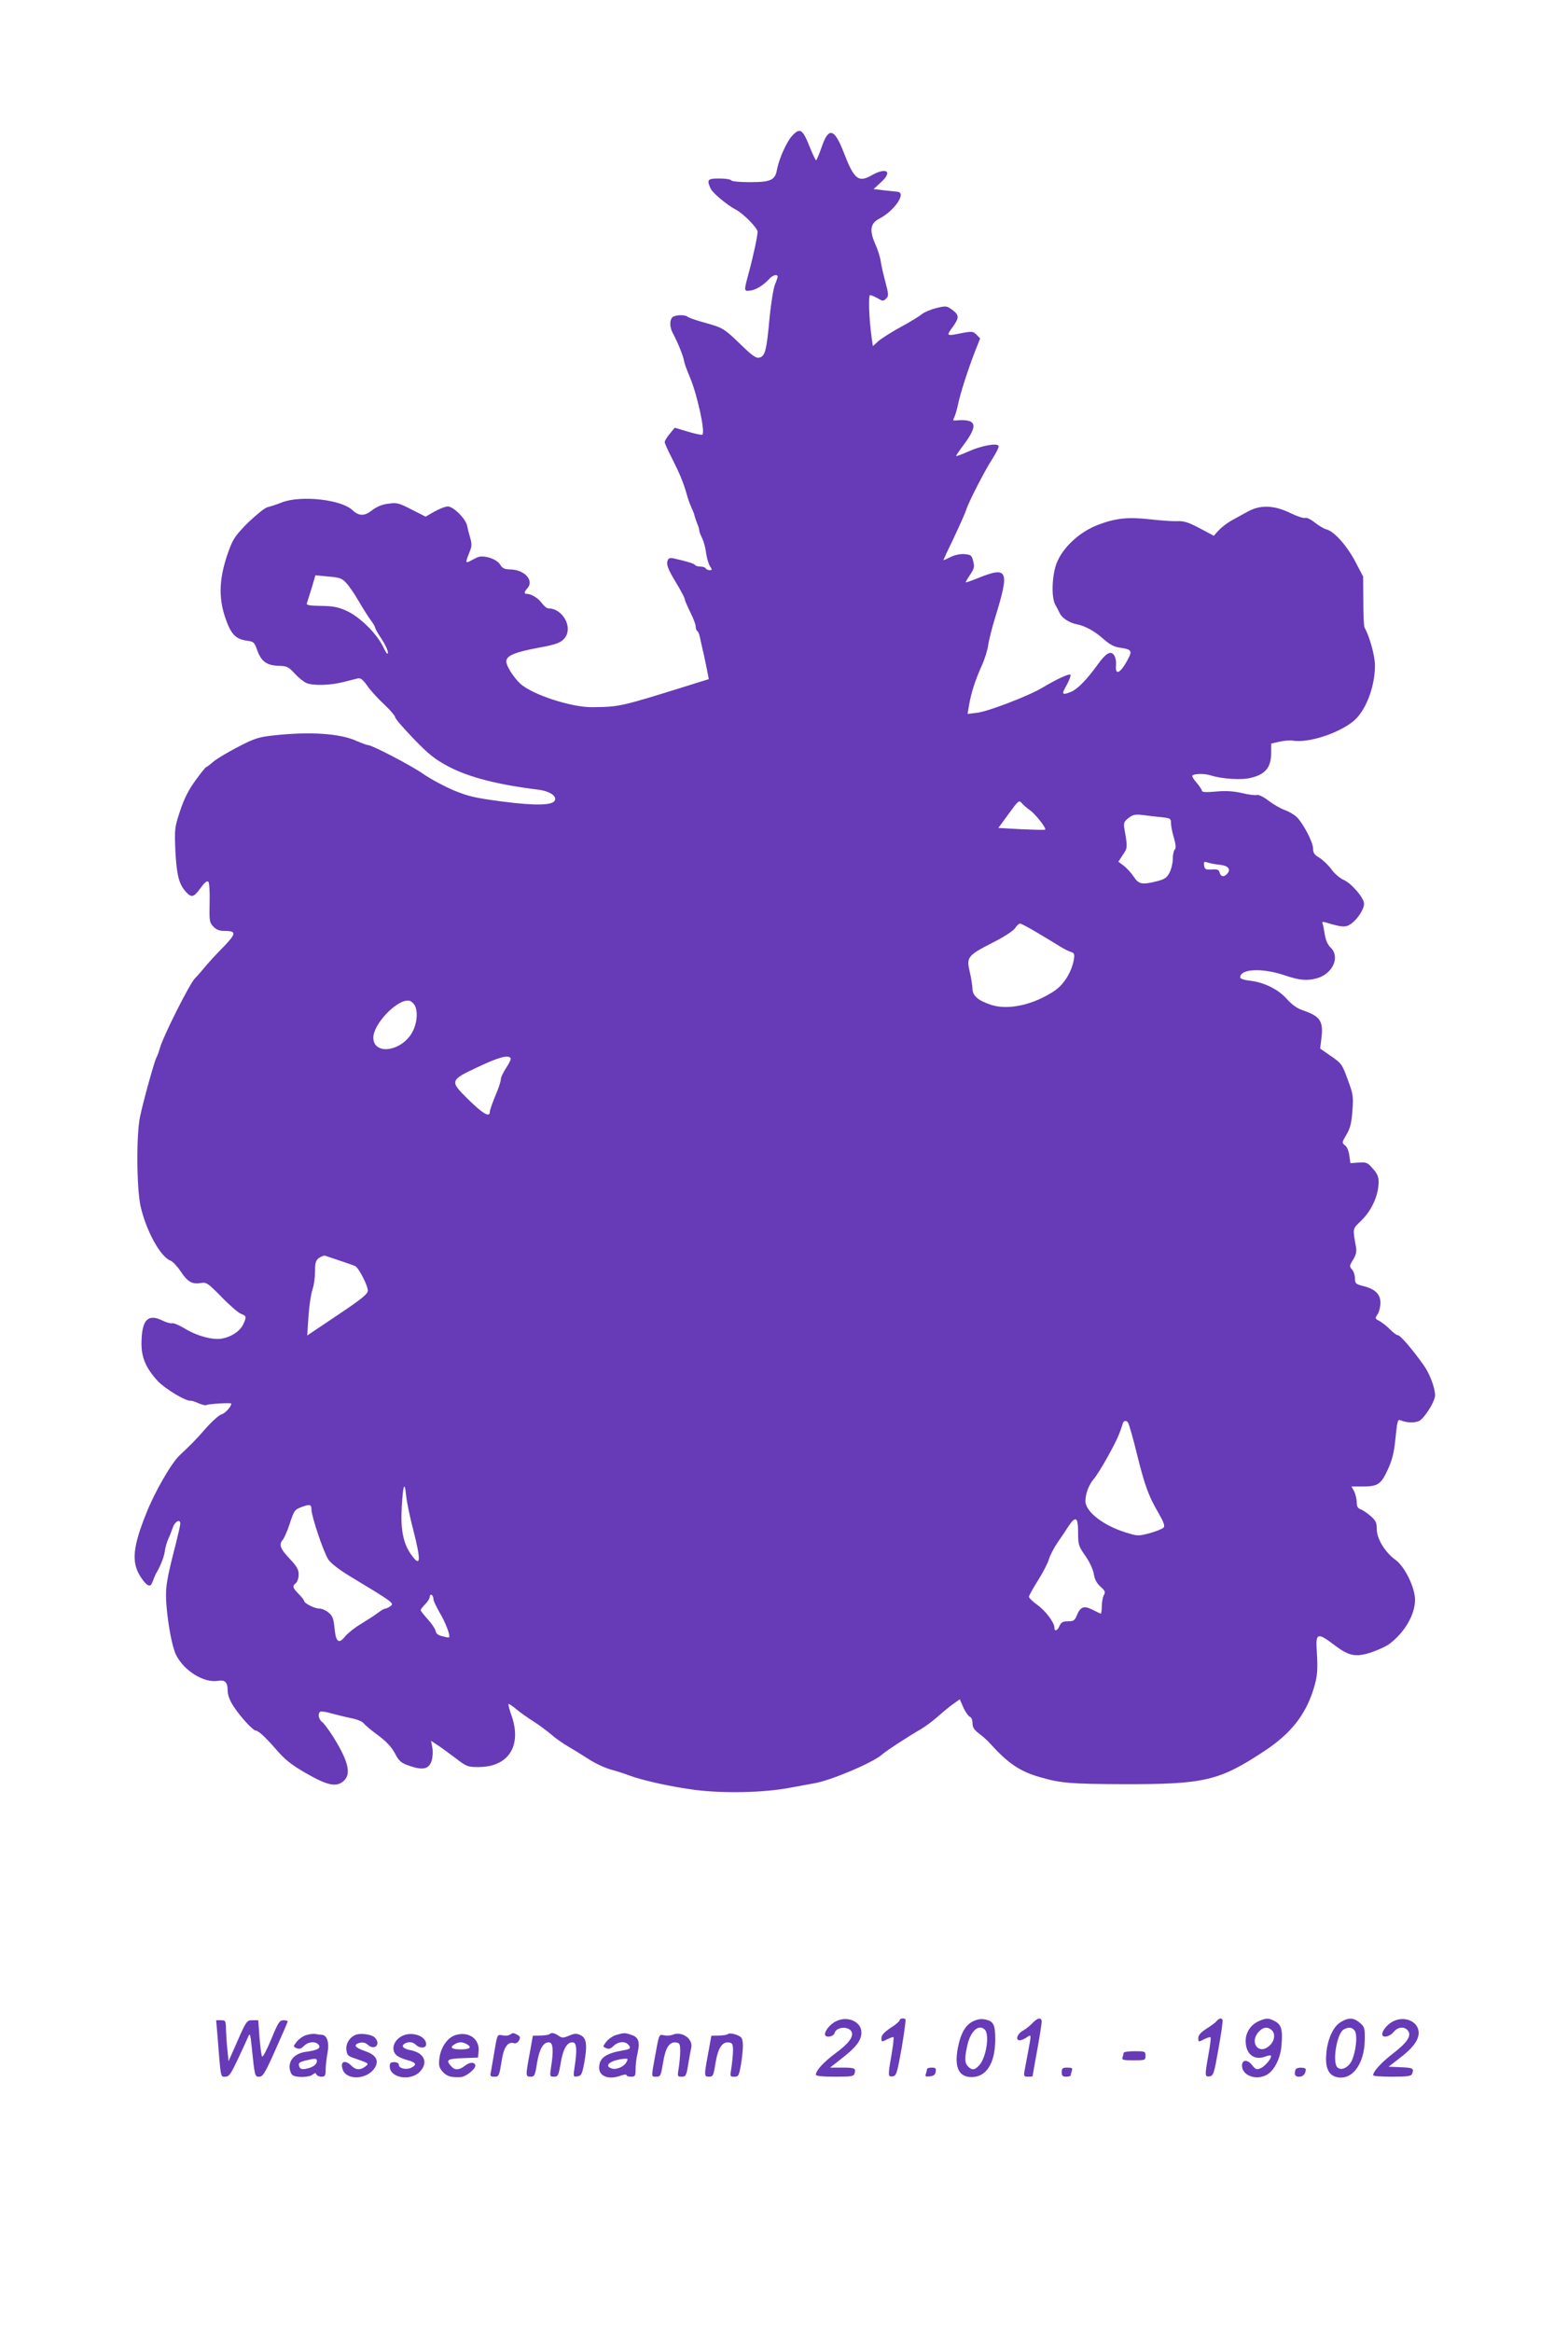 <?xml version="1.0" standalone="no"?>
<!DOCTYPE svg PUBLIC "-//W3C//DTD SVG 20010904//EN"
 "http://www.w3.org/TR/2001/REC-SVG-20010904/DTD/svg10.dtd">
<svg version="1.0" xmlns="http://www.w3.org/2000/svg"
 width="861pt" height="1280pt" viewBox="0 0 861 1280"
 preserveAspectRatio="xMidYMid meet">
<g transform="translate(0,1280) scale(0.1,-0.1)"
fill="#673ab7" stroke="none">
<path d="M4352 12057 c-32 -33 -74 -127 -86 -190 -10 -56 -35 -67 -148 -67
-54 0 -100 4 -103 10 -3 6 -33 10 -66 10 -64 0 -69 -6 -47 -55 11 -24 87 -88
137 -115 43 -22 121 -102 121 -122 0 -24 -24 -136 -51 -235 -25 -92 -24 -93
11 -88 32 4 72 29 104 64 19 21 46 28 46 12 0 -5 -7 -25 -15 -44 -8 -20 -22
-105 -30 -190 -16 -173 -24 -202 -55 -210 -18 -5 -39 10 -102 71 -93 90 -98
93 -203 122 -44 12 -84 26 -89 31 -14 13 -70 11 -84 -3 -16 -16 -15 -54 2 -86
26 -48 55 -119 61 -148 6 -28 10 -38 35 -99 40 -97 83 -296 67 -311 -3 -3 -38
4 -78 16 l-74 22 -27 -33 c-16 -18 -28 -39 -28 -46 0 -6 17 -45 38 -85 43 -85
64 -135 82 -198 6 -25 19 -59 27 -77 8 -17 16 -37 17 -45 2 -7 8 -26 14 -41 7
-16 12 -34 12 -40 0 -7 7 -25 16 -42 8 -16 18 -52 21 -80 4 -27 13 -60 21 -72
13 -20 13 -23 -1 -23 -9 0 -19 5 -22 10 -3 6 -17 10 -30 10 -13 0 -26 4 -29 9
-5 8 -51 21 -118 36 -23 4 -29 1 -34 -19 -4 -18 7 -46 45 -109 28 -46 51 -89
51 -96 0 -6 14 -38 30 -71 17 -33 30 -68 30 -79 0 -11 4 -22 9 -25 5 -3 11
-18 14 -33 3 -16 13 -59 22 -98 8 -38 18 -84 21 -102 l6 -31 -128 -40 c-357
-111 -361 -112 -510 -114 -115 -2 -333 69 -398 130 -38 36 -76 97 -76 121 0
32 47 51 180 76 96 17 124 28 144 57 41 58 -16 158 -91 158 -10 0 -26 13 -37
28 -18 27 -58 52 -83 52 -17 0 -16 10 3 31 38 42 -15 101 -92 103 -35 1 -45 6
-58 27 -19 32 -94 55 -126 39 -11 -5 -30 -15 -41 -21 -24 -12 -24 -7 2 58 10
24 10 40 1 70 -6 21 -14 51 -17 67 -8 39 -76 106 -106 106 -13 0 -46 -13 -73
-28 l-49 -28 -77 39 c-70 36 -81 39 -128 32 -35 -4 -64 -17 -89 -36 -41 -33
-72 -33 -108 1 -62 58 -280 82 -385 43 -30 -12 -67 -24 -81 -27 -14 -3 -61
-41 -105 -83 -67 -67 -83 -89 -105 -148 -56 -151 -62 -261 -21 -379 31 -89 56
-114 118 -123 37 -5 41 -8 57 -54 22 -60 52 -82 118 -84 45 -1 54 -6 88 -43
21 -23 50 -46 65 -52 39 -15 132 -12 201 6 33 8 69 17 80 20 15 3 27 -6 50
-38 16 -24 57 -70 92 -102 35 -33 63 -66 63 -73 0 -8 46 -61 102 -119 85 -88
116 -112 193 -153 111 -58 270 -99 493 -126 58 -8 99 -33 89 -58 -11 -28 -101
-31 -288 -7 -152 20 -186 28 -269 62 -52 22 -126 62 -165 89 -67 47 -282 159
-305 159 -6 0 -35 11 -63 23 -89 41 -257 52 -455 30 -82 -9 -104 -16 -195 -63
-56 -29 -116 -65 -134 -80 -17 -15 -35 -29 -41 -31 -5 -2 -32 -36 -60 -75 -36
-49 -61 -98 -83 -165 -30 -91 -31 -98 -26 -221 7 -133 20 -183 59 -225 30 -32
42 -29 79 22 22 30 36 42 43 35 5 -5 9 -55 7 -116 -2 -98 -1 -108 20 -130 16
-17 34 -24 58 -24 71 0 70 -13 -1 -87 -37 -37 -82 -86 -100 -108 -18 -22 -44
-52 -58 -66 -30 -31 -173 -316 -191 -379 -7 -25 -16 -49 -20 -55 -9 -13 -72
-238 -90 -325 -21 -97 -19 -394 3 -492 30 -133 109 -278 164 -298 13 -5 38
-32 56 -59 38 -58 63 -72 111 -64 31 5 38 0 112 -75 43 -45 91 -86 106 -93 34
-13 34 -17 13 -62 -20 -41 -84 -77 -139 -77 -55 0 -128 24 -187 61 -28 16 -56
28 -63 25 -7 -2 -31 4 -53 15 -79 39 -113 5 -115 -118 -2 -83 23 -142 90 -215
41 -43 156 -112 180 -107 4 1 24 -5 43 -14 19 -8 38 -13 43 -10 12 7 137 14
137 8 0 -17 -34 -54 -54 -59 -12 -3 -52 -38 -87 -78 -54 -62 -84 -92 -142
-146 -45 -42 -137 -200 -185 -322 -71 -178 -80 -260 -36 -336 14 -24 34 -49
44 -54 15 -8 20 -4 30 23 6 17 16 39 21 47 21 36 41 87 44 115 2 17 10 46 18
65 9 19 21 50 27 68 12 32 40 45 40 18 0 -8 -11 -56 -24 -108 -54 -210 -59
-244 -52 -341 9 -110 32 -230 53 -272 43 -86 152 -154 228 -142 41 7 55 -7 55
-53 0 -24 11 -54 32 -86 36 -56 107 -134 123 -134 15 -1 55 -38 117 -110 43
-49 80 -79 155 -122 118 -68 166 -79 206 -48 48 38 33 107 -54 247 -24 37 -51
74 -61 81 -19 14 -24 47 -9 56 4 3 33 -1 62 -10 30 -8 79 -20 109 -26 30 -6
60 -18 67 -28 7 -9 42 -39 78 -65 46 -34 74 -64 93 -99 24 -45 33 -53 82 -70
73 -25 105 -17 120 28 6 20 8 51 4 72 l-7 38 30 -20 c17 -10 61 -43 99 -71 66
-51 72 -53 132 -53 162 0 237 114 183 276 -13 36 -21 67 -19 70 3 2 22 -11 44
-29 21 -18 64 -48 94 -67 30 -19 74 -52 98 -72 23 -21 64 -49 90 -64 26 -15
76 -46 112 -69 36 -24 92 -50 125 -59 33 -9 77 -23 97 -31 73 -28 236 -64 368
-81 155 -19 368 -15 510 11 47 9 111 20 142 26 90 15 326 115 373 159 21 19
142 98 215 140 24 14 66 46 94 71 28 25 66 56 84 68 l32 23 20 -45 c11 -25 27
-47 35 -51 9 -3 15 -18 15 -35 0 -23 9 -37 37 -58 20 -15 46 -38 57 -51 101
-112 166 -156 278 -188 115 -33 169 -37 458 -38 443 -1 525 18 773 182 144 95
225 197 269 338 23 73 25 106 18 219 -6 90 6 94 94 27 82 -63 120 -71 207 -42
35 12 76 31 93 42 86 62 146 163 146 246 0 67 -56 182 -107 219 -57 41 -103
116 -103 168 0 36 -5 48 -34 73 -19 17 -44 33 -55 37 -15 5 -21 15 -21 38 0
18 -7 44 -14 60 l-15 27 59 0 c86 0 103 11 141 94 25 55 34 94 42 174 9 88 12
102 26 96 39 -17 92 -16 113 2 34 31 78 106 78 134 0 42 -30 121 -64 168 -62
87 -127 162 -139 162 -8 0 -26 14 -43 31 -16 17 -42 37 -57 46 -27 14 -28 15
-13 38 9 13 16 42 16 64 0 47 -30 76 -97 92 -39 10 -43 14 -43 42 0 17 -7 38
-16 48 -15 17 -15 21 6 54 16 26 20 45 16 68 -19 107 -20 99 26 144 60 57 98
142 98 216 0 27 -8 46 -32 72 -28 33 -35 36 -77 33 l-46 -3 -6 43 c-3 24 -13
48 -24 55 -17 13 -17 16 8 58 21 35 28 64 33 130 6 76 4 92 -20 157 -36 101
-38 104 -101 147 l-56 39 7 58 c11 94 -6 119 -105 153 -27 9 -58 31 -83 59
-47 54 -123 92 -200 102 -37 4 -58 11 -58 19 0 47 121 53 244 11 85 -28 121
-31 178 -16 87 25 128 118 74 169 -15 14 -26 39 -31 68 -4 25 -9 52 -12 61 -5
12 -1 14 18 8 89 -27 108 -28 138 -7 36 26 71 80 71 110 0 32 -68 111 -112
131 -21 9 -52 36 -68 59 -17 23 -47 51 -66 63 -27 16 -34 26 -34 51 0 34 -56
141 -92 174 -13 12 -42 29 -65 37 -22 8 -62 31 -88 51 -26 20 -54 34 -62 31
-7 -3 -44 1 -81 10 -48 11 -89 14 -144 9 -53 -5 -78 -4 -78 4 0 5 -14 26 -30
45 -17 19 -27 37 -22 40 17 10 67 10 102 -1 60 -19 168 -26 218 -13 81 19 112
58 112 138 l0 50 43 10 c24 6 59 9 78 6 83 -13 243 38 328 105 69 55 121 188
121 309 0 52 -31 163 -57 206 -4 5 -7 70 -7 145 l-1 136 -43 82 c-47 89 -117
167 -159 177 -14 4 -43 21 -64 38 -21 17 -45 28 -53 25 -8 -3 -42 8 -77 25
-91 45 -167 48 -235 11 -28 -15 -70 -38 -93 -51 -23 -13 -54 -37 -69 -53 l-27
-30 -77 41 c-63 33 -87 41 -125 39 -27 -1 -92 4 -146 10 -123 14 -191 7 -290
-31 -101 -39 -193 -125 -226 -212 -25 -68 -29 -187 -6 -226 8 -14 18 -34 24
-46 12 -26 52 -53 94 -61 46 -9 99 -38 150 -84 34 -29 57 -41 91 -45 55 -8 63
-17 45 -52 -43 -86 -77 -107 -71 -44 2 21 -3 45 -11 56 -19 26 -45 10 -91 -54
-57 -79 -108 -132 -143 -147 -52 -21 -56 -16 -26 36 15 28 24 53 21 57 -8 7
-76 -24 -154 -71 -75 -45 -299 -131 -360 -138 l-51 -6 8 47 c11 67 34 138 69
216 17 37 33 88 36 114 4 26 21 97 40 157 79 256 68 278 -97 211 -35 -14 -64
-24 -66 -23 -1 2 9 20 24 42 22 33 25 43 17 74 -8 33 -13 36 -47 39 -24 2 -54
-4 -78 -16 -21 -11 -39 -18 -39 -17 0 1 26 58 59 126 32 68 62 135 66 149 13
43 102 216 144 281 22 34 38 66 34 72 -10 16 -97 0 -167 -32 -36 -16 -66 -27
-66 -24 0 3 18 30 40 59 84 112 74 146 -43 136 -14 -2 -16 2 -7 17 5 11 15 43
21 73 12 59 57 198 96 297 l25 63 -20 21 c-19 18 -25 19 -78 9 -88 -18 -89
-17 -55 30 39 53 39 68 0 97 -30 22 -34 23 -87 10 -30 -7 -67 -23 -81 -34 -14
-12 -66 -44 -115 -70 -49 -27 -103 -61 -121 -76 l-32 -29 -7 48 c-14 103 -19
232 -8 232 6 0 24 -8 41 -17 28 -17 32 -17 47 -2 14 15 14 22 -4 90 -11 41
-23 92 -26 115 -3 23 -17 66 -31 97 -32 74 -26 111 24 137 81 42 149 140 101
147 -8 1 -42 5 -74 8 l-59 7 42 39 c64 58 28 83 -54 36 -72 -41 -96 -21 -154
131 -50 128 -82 135 -119 25 -14 -40 -28 -73 -31 -73 -3 0 -19 34 -36 76 -37
94 -52 104 -93 61z m-2451 -2457 c15 -15 46 -61 70 -102 23 -40 53 -87 66
-104 13 -17 23 -35 23 -40 0 -5 16 -33 35 -61 19 -29 35 -62 35 -75 0 -15 -9
-5 -27 33 -37 74 -128 163 -200 196 -47 21 -74 26 -141 27 -62 1 -81 4 -77 14
2 7 14 44 26 83 l21 71 72 -7 c61 -5 75 -10 97 -35z m3755 -1248 c30 -21 91
-99 83 -106 -2 -3 -61 -1 -130 2 l-127 7 57 78 c52 72 57 76 71 59 8 -10 29
-28 46 -40z m722 -38 c49 -5 52 -8 52 -33 0 -15 7 -51 16 -80 11 -38 12 -57 5
-64 -6 -6 -11 -29 -11 -51 0 -23 -8 -57 -18 -76 -14 -28 -26 -36 -67 -47 -84
-21 -102 -18 -130 25 -14 21 -39 48 -55 60 l-29 22 25 38 c26 38 26 41 8 143
-5 31 -2 39 22 58 24 19 37 22 79 17 27 -4 74 -9 103 -12z m320 -261 c46 -5
62 -24 42 -48 -17 -21 -37 -19 -43 5 -4 16 -12 19 -44 17 -33 -2 -38 1 -41 22
-3 21 -1 23 20 16 12 -4 42 -10 66 -12z m-999 -375 c47 -28 102 -61 121 -73
19 -12 46 -26 59 -30 20 -6 22 -12 18 -40 -11 -68 -54 -138 -105 -173 -116
-78 -255 -109 -350 -78 -72 24 -102 50 -102 89 -1 18 -7 59 -15 92 -19 80 -12
90 123 159 64 32 116 66 126 81 9 14 21 25 27 25 7 0 50 -23 98 -52z m-3421
-398 c20 -39 10 -113 -23 -161 -67 -96 -205 -107 -205 -15 0 75 130 211 195
203 11 -1 25 -13 33 -27z m526 -289 c3 -5 -8 -28 -24 -52 -16 -24 -30 -53 -30
-64 0 -11 -13 -52 -30 -90 -16 -39 -30 -78 -30 -87 0 -35 -37 -14 -122 70 -99
97 -98 103 55 174 115 55 169 69 181 49z m-939 -1111 c39 -13 77 -26 85 -30
19 -8 70 -107 70 -135 0 -18 -36 -47 -166 -134 l-167 -112 7 106 c4 59 14 125
22 147 8 22 14 67 14 99 0 49 4 60 22 74 13 8 27 14 33 12 5 -2 42 -14 80 -27z
m4329 -889 c6 -9 30 -94 51 -181 42 -168 62 -222 116 -315 29 -50 36 -71 29
-80 -6 -7 -40 -21 -76 -31 -65 -17 -66 -17 -137 5 -122 39 -217 114 -217 171
0 40 20 91 45 120 13 14 48 70 79 126 48 87 62 118 82 182 4 14 20 16 28 3z
m-3925 -588 c45 -176 41 -212 -14 -133 -41 59 -56 137 -49 255 7 126 16 149
24 65 4 -36 21 -120 39 -187z m-559 112 c0 -38 67 -237 93 -276 14 -21 61 -57
124 -95 229 -138 239 -145 218 -160 -10 -8 -23 -14 -28 -14 -6 0 -24 -10 -41
-23 -17 -13 -59 -40 -93 -61 -34 -20 -73 -51 -87 -68 -35 -45 -52 -33 -59 44
-5 51 -10 67 -32 85 -14 13 -38 23 -52 23 -26 0 -83 29 -83 42 0 4 -13 21 -30
38 -34 35 -36 43 -15 60 8 7 15 28 15 47 0 27 -10 45 -50 87 -52 55 -60 78
-36 105 7 9 23 45 35 81 26 79 28 82 66 97 46 17 55 15 55 -12z m4210 -127 c0
-68 2 -75 40 -129 23 -33 42 -74 46 -99 5 -30 16 -51 37 -70 26 -23 28 -29 18
-47 -6 -12 -11 -40 -11 -63 0 -23 -3 -40 -7 -38 -5 2 -24 12 -45 22 -45 23
-65 16 -84 -29 -12 -31 -19 -35 -49 -35 -28 0 -38 -5 -47 -25 -12 -28 -28 -33
-28 -10 0 28 -49 93 -95 126 -25 18 -45 37 -45 44 0 6 23 47 50 90 28 44 55
97 60 117 6 20 27 61 47 90 20 29 48 70 61 91 39 58 52 49 52 -35z m-3540
-366 c0 -9 16 -43 34 -74 32 -53 60 -127 52 -136 -2 -2 -19 1 -37 6 -23 5 -35
15 -37 29 -2 11 -21 40 -43 64 -21 23 -39 46 -39 50 0 5 11 19 25 33 14 14 25
32 25 41 0 9 5 13 10 10 6 -3 10 -14 10 -23z"/>
<path d="M4594 1706 c-32 -14 -64 -51 -64 -73 0 -21 47 -15 53 7 9 35 80 39
94 5 10 -27 -18 -64 -89 -116 -66 -49 -108 -95 -108 -118 0 -7 35 -11 104 -11
94 0 104 2 109 19 7 28 1 31 -71 31 l-64 0 71 56 c73 57 101 95 101 137 0 58
-73 92 -136 63z"/>
<path d="M4940 1710 c0 -5 -22 -25 -50 -42 -35 -24 -50 -40 -50 -56 0 -22 1
-22 31 -7 17 9 33 14 35 12 3 -3 -2 -45 -10 -93 -21 -119 -21 -126 6 -122 20
3 24 16 49 155 14 84 24 155 21 158 -9 9 -32 5 -32 -5z"/>
<path d="M5341 1703 c-41 -21 -67 -68 -82 -148 -19 -104 6 -157 76 -157 81 0
129 75 130 204 0 86 -9 104 -60 113 -19 4 -43 -1 -64 -12z m67 -45 c27 -27 7
-155 -31 -195 -24 -27 -40 -29 -61 -7 -19 18 -20 45 -5 113 17 81 63 123 97
89z"/>
<path d="M5669 1694 c-13 -14 -36 -32 -50 -40 -32 -16 -46 -54 -20 -54 9 0 27
7 39 16 26 18 26 20 7 -81 -8 -44 -17 -92 -20 -107 -4 -24 -1 -28 20 -28 14 0
25 1 25 3 0 1 11 65 25 141 14 77 25 148 25 158 0 26 -23 22 -51 -8z"/>
<path d="M6680 1705 c-6 -8 -32 -27 -56 -42 -31 -20 -44 -35 -44 -51 0 -22 1
-22 31 -7 17 9 33 14 36 11 3 -3 -2 -45 -11 -93 -21 -118 -21 -125 6 -121 21
3 25 15 49 153 15 83 25 153 22 158 -7 11 -19 8 -33 -8z"/>
<path d="M6914 1706 c-46 -20 -74 -62 -74 -110 0 -71 46 -108 106 -86 15 6 29
8 32 6 9 -10 -29 -57 -55 -69 -23 -10 -28 -8 -48 17 -25 32 -55 30 -55 -3 0
-54 76 -83 135 -51 42 23 77 91 82 165 7 83 -1 111 -37 130 -35 18 -46 18 -86
1z m71 -52 c20 -21 13 -62 -17 -86 -58 -50 -109 22 -56 79 25 27 50 29 73 7z"/>
<path d="M7362 1700 c-41 -25 -72 -92 -79 -171 -7 -72 9 -114 47 -128 88 -30
162 61 164 202 1 63 -1 71 -27 93 -34 29 -62 30 -105 4z m79 -51 c13 -25 5
-105 -16 -156 -17 -40 -57 -62 -80 -43 -31 25 -5 187 33 209 27 16 50 13 63
-10z"/>
<path d="M7654 1706 c-32 -14 -64 -51 -64 -73 0 -22 41 -14 62 12 22 28 59 33
78 9 23 -27 -1 -65 -79 -125 -65 -50 -111 -100 -111 -121 0 -5 47 -8 104 -8
85 0 105 3 110 16 11 30 6 33 -61 36 l-68 3 63 49 c70 53 102 97 102 137 0 60
-72 94 -136 65z"/>
<path d="M1194 1628 c19 -240 16 -228 43 -228 21 0 30 14 70 98 25 53 50 108
56 122 9 22 12 15 19 -55 17 -165 17 -165 42 -165 19 0 32 20 89 149 37 82 67
152 67 155 0 3 -11 6 -24 6 -21 0 -29 -13 -67 -105 -24 -58 -46 -100 -50 -94
-4 7 -10 54 -14 105 l-7 94 -32 0 c-30 0 -33 -3 -81 -112 l-50 -113 -6 60 c-4
33 -7 84 -8 113 -1 49 -2 52 -27 52 l-27 0 7 -82z"/>
<path d="M1683 1629 c-17 -5 -41 -21 -53 -36 -21 -27 -21 -28 -2 -36 15 -7 25
-4 41 12 24 24 63 27 80 7 16 -19 -6 -31 -67 -39 -56 -7 -92 -39 -92 -83 0
-17 7 -37 15 -44 19 -16 92 -15 112 2 13 10 17 10 20 1 3 -7 15 -13 28 -13 20
0 23 5 23 43 1 23 6 65 11 92 10 52 -4 95 -32 95 -6 0 -21 2 -32 4 -11 3 -34
0 -52 -5z m57 -143 c0 -19 -22 -35 -58 -42 -24 -5 -33 -2 -38 10 -8 21 -3 26
38 36 50 12 58 11 58 -4z"/>
<path d="M1964 1633 c-37 -7 -66 -47 -62 -84 3 -30 8 -36 48 -49 78 -27 77
-27 56 -44 -27 -21 -52 -20 -76 4 -36 36 -64 24 -48 -21 20 -58 127 -56 171 3
32 43 15 77 -47 98 -57 19 -69 36 -31 46 18 4 32 1 45 -11 38 -34 74 5 37 41
-14 14 -64 23 -93 17z"/>
<path d="M2213 1626 c-51 -23 -70 -78 -35 -109 9 -8 36 -20 60 -26 47 -13 53
-25 21 -41 -26 -14 -69 -5 -69 15 0 9 -10 15 -25 15 -20 0 -25 -5 -25 -23 0
-63 111 -83 164 -31 50 51 27 105 -51 120 -38 7 -52 22 -32 35 21 13 46 11 63
-6 21 -21 56 -19 56 3 0 44 -73 71 -127 48z"/>
<path d="M2503 1629 c-45 -13 -82 -66 -90 -126 -5 -42 -2 -53 18 -76 23 -25
45 -32 100 -29 27 2 79 43 79 62 0 21 -30 22 -56 1 -33 -26 -56 -27 -77 -3
-31 34 -21 41 66 44 l82 3 3 36 c6 67 -55 109 -125 88z m58 -49 c33 -18 21
-30 -31 -30 -51 0 -64 11 -32 29 22 13 39 13 63 1z"/>
<path d="M2800 1631 c-8 -6 -26 -7 -41 -4 -30 6 -28 9 -49 -117 -6 -36 -13
-75 -15 -87 -5 -19 -1 -23 19 -23 26 0 27 2 42 95 11 69 34 99 66 89 10 -3 21
3 28 15 8 16 7 22 -9 31 -24 12 -22 12 -41 1z"/>
<path d="M3017 1633 c-4 -3 -26 -7 -49 -7 l-42 -1 -17 -95 c-24 -128 -23 -130
5 -130 21 0 24 6 35 76 13 79 37 118 69 112 19 -4 22 -47 8 -135 -8 -51 -7
-53 16 -53 22 0 25 6 37 76 13 79 37 118 69 112 19 -4 21 -45 7 -136 -8 -53
-7 -54 16 -50 21 3 25 11 37 73 18 100 13 137 -20 153 -23 11 -33 10 -64 -3
-32 -13 -38 -13 -57 0 -23 16 -40 19 -50 8z"/>
<path d="M3383 1629 c-17 -5 -41 -21 -53 -36 -21 -27 -21 -28 -2 -36 15 -7 25
-4 41 12 23 23 60 28 79 9 20 -20 14 -27 -25 -33 -98 -17 -133 -42 -133 -96 0
-46 50 -66 113 -45 20 8 37 10 37 5 0 -5 11 -9 25 -9 23 0 25 4 25 43 0 23 5
62 11 87 14 60 6 86 -32 99 -37 13 -42 13 -86 0z m57 -149 c-13 -25 -55 -43
-81 -35 -48 16 -3 48 74 54 15 1 16 -2 7 -19z"/>
<path d="M3695 1631 c-11 -5 -32 -7 -47 -4 -30 6 -28 13 -53 -126 -19 -105
-19 -101 9 -101 23 0 25 6 37 77 13 83 35 116 72 111 19 -3 22 -9 22 -48 0
-25 -4 -66 -8 -92 -8 -46 -7 -48 16 -48 23 0 26 6 36 68 6 37 14 79 17 93 9
48 -52 90 -101 70z"/>
<path d="M3997 1634 c-4 -4 -26 -8 -49 -8 l-42 -1 -17 -95 c-24 -128 -23 -130
5 -130 21 0 24 6 35 76 14 83 37 117 74 112 19 -3 22 -9 22 -48 -1 -25 -5 -66
-9 -92 -8 -47 -8 -48 16 -48 23 0 26 5 37 69 14 90 14 136 -2 149 -17 14 -61
25 -70 16z"/>
<path d="M6170 1531 c0 -5 -3 -16 -6 -25 -5 -14 4 -16 60 -16 64 0 66 1 66 25
0 24 -3 25 -60 25 -33 0 -60 -4 -60 -9z"/>
<path d="M5090 1441 c0 -5 -3 -17 -6 -26 -6 -13 -1 -16 22 -13 21 2 30 9 32
26 3 18 -1 22 -22 22 -14 0 -26 -4 -26 -9z"/>
<path d="M5830 1425 c0 -20 5 -25 25 -25 14 0 25 4 25 9 0 5 3 16 6 25 5 13
-1 16 -25 16 -26 0 -31 -4 -31 -25z"/>
<path d="M7117 1443 c-4 -3 -7 -15 -7 -25 0 -12 7 -18 24 -18 22 0 36 16 36
41 0 10 -43 12 -53 2z"/>
</g>
</svg>

